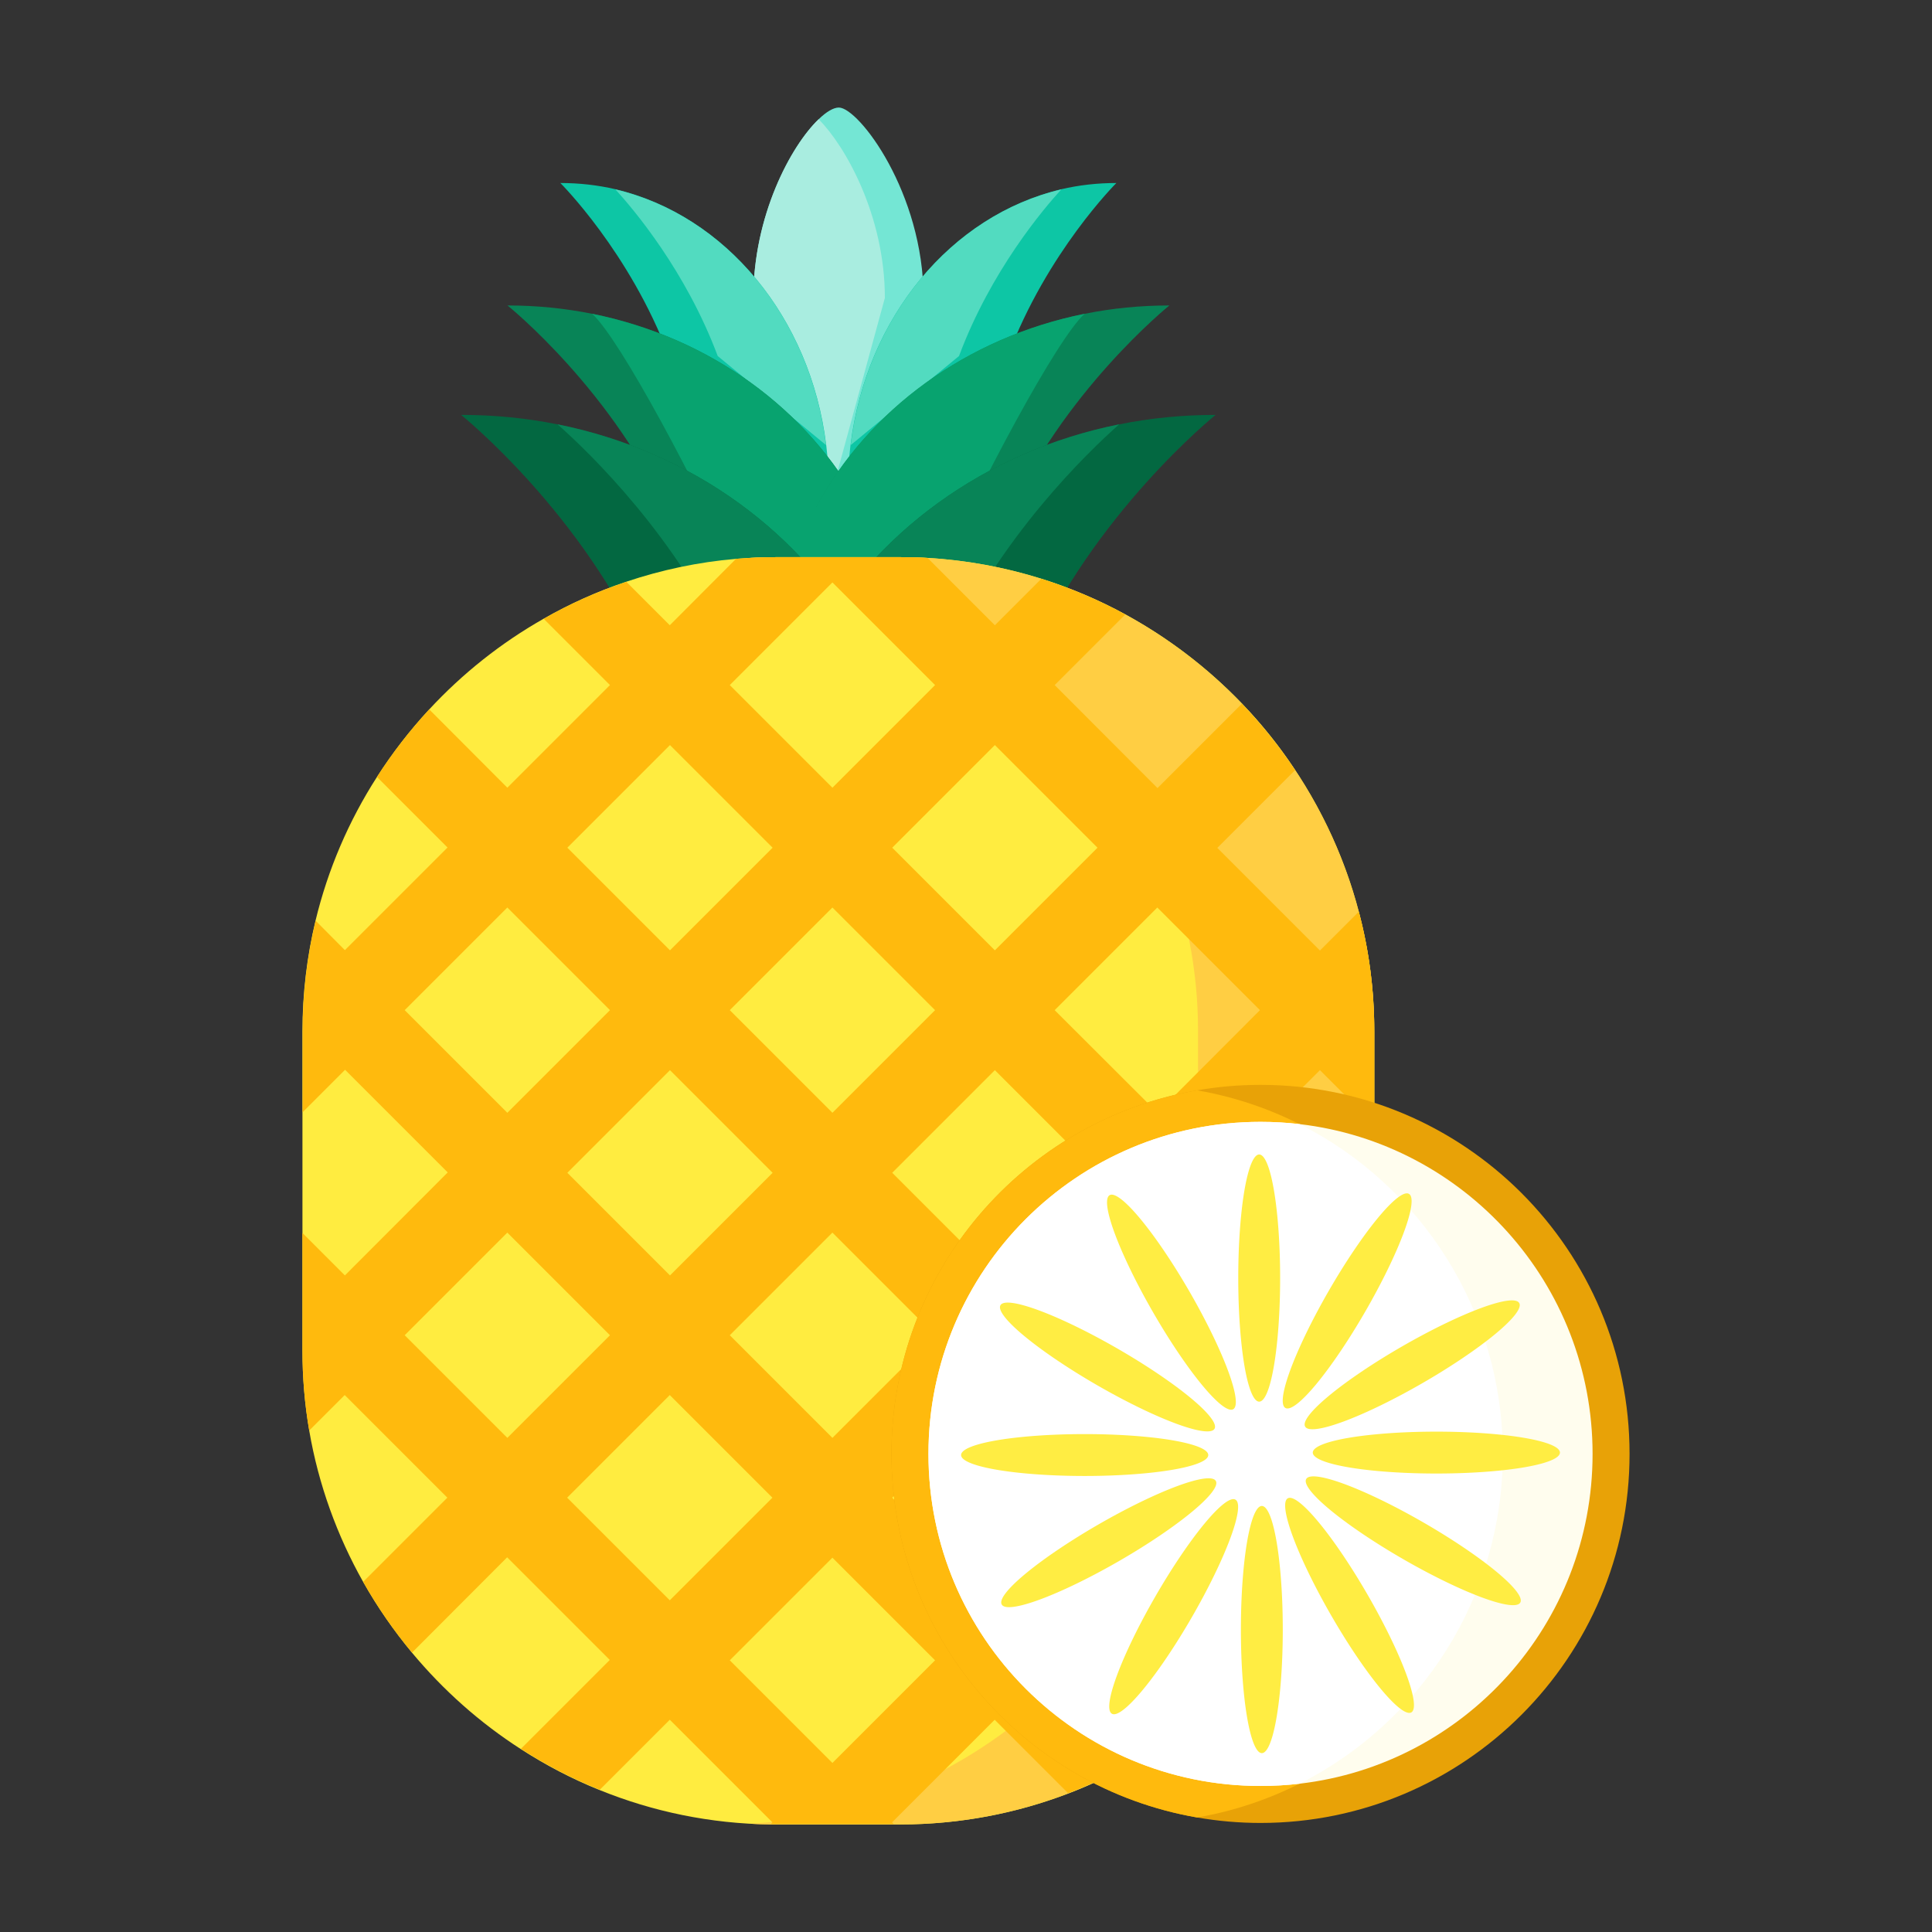 <?xml version="1.0" standalone="no"?><!DOCTYPE svg PUBLIC "-//W3C//DTD SVG 1.1//EN" "http://www.w3.org/Graphics/SVG/1.1/DTD/svg11.dtd"><svg t="1715764072611" class="icon" viewBox="0 0 1024 1024" version="1.1" xmlns="http://www.w3.org/2000/svg" p-id="33426" xmlns:xlink="http://www.w3.org/1999/xlink" width="200" height="200"><rect x="0" y="0" width="1024" height="1024" fill="#333333" stroke="none"/><path d="M489.5 157.9l-44.9 164.7-10.3-37.5-35-127.2c0-43.5 19.8-80.5 34.6-94.7 4.1-4 7.9-6.2 10.7-6.2 10.5 0 44.9 45.1 44.9 100.9z" fill="#74E6D4" p-id="33427"></path><path d="M469 157.9l-34.7 127.2-35-127.2c0-43.5 19.8-80.5 34.6-94.7 14.2 14.2 35.1 51.2 35.1 94.7z" fill="#A9EDE0" p-id="33428"></path><path d="M591.7 97s-36.8 36.6-57.5 91.7l-84.8 69.6c0-7.6 0.5-15.1 1.4-22.5 8.3-67.6 53.4-121.7 111.7-135.5 9.4-2.2 19.2-3.3 29.2-3.3z" fill="#0DC6A5" p-id="33429"></path><path d="M562.5 100.4c-9.4 10.3-37.3 43.1-54.2 88.3l-57.4 47.2c8.2-67.7 53.3-121.8 111.6-135.5z" fill="#52DBC0" p-id="33430"></path><path d="M297 97s36.8 36.6 57.5 91.7l84.8 69.6c0-7.6-0.5-15.1-1.4-22.5-8.3-67.6-53.4-121.7-111.7-135.5C316.8 98.1 307 97 297 97z" fill="#0DC6A5" p-id="33431"></path><path d="M326.2 100.4c9.4 10.3 37.3 43.1 54.2 88.3l57.4 47.2c-8.2-67.7-53.3-121.8-111.6-135.5z" fill="#52DBC0" p-id="33432"></path><path d="M269 161.9s57.2 46 86.8 114.4l38.3 35 61.9-42.7c-27.6-51.4-79.6-89.7-142.2-102.3-14.5-2.9-29.5-4.4-44.8-4.4z" fill="#088457" p-id="33433"></path><path d="M313.8 166.3c14.5 12.8 55.9 90.5 80.3 144.9l56.7-8.8 5.1-33.9c-27.5-51.3-79.5-89.6-142.1-102.2z" fill="#08A36F" p-id="33434"></path><path d="M619.8 161.9s-57.2 46-86.8 114.4l-38.3 35-61.9-42.7c27.6-51.4 79.6-89.7 142.2-102.3 14.4-2.9 29.4-4.4 44.8-4.4z" fill="#088457" p-id="33435"></path><path d="M574.9 166.3c-14.5 12.8-55.9 90.5-80.3 144.9l-53.4-7.3-8.5-35.4c27.6-51.3 79.6-89.6 142.2-102.2z" fill="#08A36F" p-id="33436"></path><path d="M644.3 219.9s-65.2 52.4-98.9 130.4l-43.7-3.4-70.5-5.4c31.4-58.6 90.7-102.3 162.1-116.6 16.4-3.3 33.5-5 51-5z" fill="#036841" p-id="33437"></path><path d="M593.2 224.9c-16.5 14.6-63.7 59.9-91.6 122l-70.5-5.4c31.4-58.6 90.7-102.3 162.1-116.6z" fill="#088457" p-id="33438"></path><path d="M244.4 219.9s65.2 52.4 98.9 130.4l43.7-3.4 70.5-5.4c-31.4-58.6-90.7-102.3-162.1-116.6-16.3-3.3-33.4-5-51-5z" fill="#036841" p-id="33439"></path><path d="M295.5 224.9c16.5 14.6 63.7 59.9 91.6 122l70.5-5.4c-31.4-58.6-90.7-102.3-162.1-116.6z" fill="#088457" p-id="33440"></path><path d="M728.4 546.7v168.9c0 16.4-1.6 32.4-4.6 48-5.5 28.2-15.8 54.8-30 78.9-7.7 13.1-16.6 25.5-26.5 37-16.9 19.5-36.7 36.5-58.7 50.1-13.4 8.3-27.6 15.3-42.4 21-27.7 10.6-57.8 16.4-89.2 16.4h-68.5c-32-0.4-62.5-6.8-90.6-18.2-14.7-5.9-28.6-13.2-41.8-21.7-21.8-14-41.2-31.3-57.7-51.1-9.7-11.7-18.4-24.2-25.9-37.5-13.8-24.5-23.7-51.6-28.6-80.2-2.4-13.9-3.6-28.1-3.6-42.6v-169c0-20.1 2.4-39.8 6.9-58.6 6.6-27.4 17.7-53.1 32.6-76.3 8.2-12.8 17.4-24.7 27.7-35.8 17.6-19 38.1-35.3 60.7-48.1 13.8-7.9 28.5-14.5 43.8-19.6 18.5-6.2 38-10.4 58.2-12.1 7.1-0.6 14.2-0.9 21.5-0.9H477c4.9 0 9.8 0.1 14.6 0.4 20.9 1.2 41 5 60.3 11 15.5 4.9 30.4 11.2 44.5 18.9 22.9 12.5 43.7 28.4 61.7 47.1 10.4 10.8 19.9 22.6 28.2 35.2 15.1 22.7 26.7 48 33.8 75.1 5.5 20.4 8.3 41.8 8.3 63.7z" fill="#FFEC40" p-id="33441"></path><path d="M728.4 546.7v168.9C728.4 853.9 615.3 967 477 967h-65.4c-4.7 0-9.4-0.1-14-0.4 131.8-7.3 237.4-117.4 237.4-251V546.7c0-133.6-105.6-243.7-237.4-251 4.6-0.3 9.3-0.4 14-0.4H477c138.3 0 251.4 113.2 251.4 251.4z" fill="#FFCE43" p-id="33442"></path><path d="M728.4 596v-49.2c0-22-2.8-43.3-8.2-63.6l-20.6 20.6-54.4-54.4 41.2-41.2c-8.4-12.6-17.8-24.3-28.2-35.2l-44.7 44.7-54.5-54.6 37.4-37.4c-14.1-7.7-29-14-44.5-18.9l-24.6 24.6-35.7-35.7c-4.8-0.3-9.7-0.4-14.6-0.4h-65.4c-7.2 0-14.4 0.3-21.5 0.9L355 331.4l-23-23c-15.3 5.1-30 11.7-43.8 19.6l35.1 35.1-54.4 54.4-41.4-41.5c-10.2 11.1-19.5 23-27.7 35.8l37.4 37.4-54.4 54.4-15.5-15.6c-4.5 18.8-6.9 38.4-6.9 58.6v42.9l22.5-22.5 54.4 54.4-54.5 54.6-22.5-22.5v62.1c0 14.5 1.2 28.7 3.6 42.6l18.8-18.8 54.4 54.4-44.6 44.6c7.5 13.3 16.2 25.9 25.9 37.5l50.4-50.5 54.4 54.4-47.1 47.1c13.1 8.5 27.1 15.8 41.8 21.7l37.1-37.1 54.4 54.4-0.9 0.9h65.2l-0.9-0.9 54.4-54.4 38.9 38.9c14.9-5.7 29.1-12.7 42.4-21L559 880l54.4-54.4 53.9 53.9c9.9-11.5 18.8-23.8 26.5-37l-48.6-48.6 54.4-54.4 24.2 24.2c3-15.5 4.6-31.6 4.6-48v-68.5L699.6 676l-54.4-54.4 54.4-54.4 28.8 28.8zM581.7 449.3l-54.4 54.4-54.4-54.4 54.4-54.4 54.4 54.4zM409.5 621.6L355.1 676l-54.4-54.4 54.4-54.4 54.4 54.4z m-22.7-86.2l54.4-54.4 54.4 54.4-54.4 54.4-54.4-54.4z m54.4 117.9l54.4 54.4-54.4 54.4-54.4-54.4 54.4-54.4z m31.7-31.7l54.4-54.4 54.4 54.4-54.4 54.4-54.4-54.4z m-31.7-312.9l54.4 54.4-54.4 54.4-54.4-54.4 54.4-54.4z m-86.1 86.2l54.4 54.4-54.4 54.4-54.4-54.4 54.4-54.4zM214.5 535.4l54.4-54.4 54.4 54.4-54.4 54.4-54.4-54.4z m0 172.3l54.4-54.4 54.4 54.4-54.4 54.4-54.4-54.4z m86.1 86.1l54.4-54.4 54.4 54.4-54.4 54.4-54.4-54.4z m140.6 140.6L386.8 880l54.4-54.4 54.4 54.4-54.4 54.4z m86.1-86.2l-54.4-54.4 54.4-54.4 54.4 54.4-54.4 54.4z m140.6-140.5l-54.4 54.4-54.5-54.4 54.4-54.4 54.5 54.4z m-54.4-117.9L559 535.4l54.4-54.4 54.4 54.4-54.3 54.4z" fill="#FFBA0D" p-id="33443"></path><path d="M863.7 770.6c0 108-87.6 195.6-195.6 195.6-11.4 0-22.7-1-33.6-2.9-92-15.9-162-96.2-162-192.7s70-176.8 162-192.7c10.9-1.9 22.1-2.9 33.6-2.9 108 0 195.6 87.6 195.6 195.6z" fill="#E8A207" p-id="33444"></path><path d="M796.5 770.6c0 96.6-70 176.8-162 192.7-92-15.9-162-96.2-162-192.7s70-176.8 162-192.7c92 15.9 162 96.1 162 192.7z" fill="#FFBA0D" p-id="33445"></path><path d="M844.1 770.6c0 90.2-67.8 164.6-155.3 174.8-6.8 0.8-13.7 1.2-20.7 1.2-97.2 0-176-78.8-176-176s78.8-176 176-176c7 0 13.9 0.4 20.7 1.2 87.4 10.2 155.3 84.6 155.3 174.8z" fill="#FFFDEE" p-id="33446"></path><path d="M796.5 770.6c0 76.4-43.8 142.6-107.7 174.8-6.8 0.8-13.7 1.2-20.7 1.2-97.2 0-176-78.8-176-176s78.8-176 176-176c7 0 13.9 0.4 20.7 1.2 63.9 32.2 107.7 98.4 107.7 174.8z" fill="#FFFFFF" p-id="33447"></path><path d="M656.3 677.4a11.1 65.5 0 1 0 22.2 0 11.1 65.5 0 1 0-22.2 0Z" fill="#FFED43" p-id="33448"></path><path d="M611.269 695.743a65.5 11.1 60 1 0 19.226-11.1 65.5 11.1 60 1 0-19.226 11.1Z" fill="#FFED43" p-id="33449"></path><path d="M581.447 734.15a65.5 11.1 30 1 0 11.1-19.226 65.5 11.1 30 1 0-11.1 19.226Z" fill="#FFED43" p-id="33450"></path><path d="M509.4 771.2a65.5 11.1 0 1 0 131 0 65.5 11.1 0 1 0-131 0Z" fill="#FFED43" p-id="33451"></path><path d="M530.954 850.43a11.1 65.5 60 1 0 113.449-65.5 11.1 65.5 60 1 0-113.449 65.5Z" fill="#FFED43" p-id="33452"></path><path d="M589.323 908.308a11.1 65.5 30 1 0 65.5-113.449 11.1 65.5 30 1 0-65.5 113.449Z" fill="#FFED43" p-id="33453"></path><path d="M657.7 863.7a11.1 65.5 0 1 0 22.2 0 11.1 65.5 0 1 0-22.2 0Z" fill="#FFED43" p-id="33454"></path><path d="M705.676 856.421a65.5 11.1 60 1 0 19.226-11.1 65.5 11.1 60 1 0-19.226 11.1Z" fill="#FFED43" p-id="33455"></path><path d="M743.506 826.256a65.5 11.1 30 1 0 11.1-19.226 65.5 11.1 30 1 0-11.1 19.226Z" fill="#FFED43" p-id="33456"></path><path d="M695.8 769.9a65.5 11.1 0 1 0 131 0 65.5 11.1 0 1 0-131 0Z" fill="#FFED43" p-id="33457"></path><path d="M691.768 756.133a11.1 65.5 60 1 0 113.449-65.5 11.1 65.5 60 1 0-113.449 65.5Z" fill="#FFED43" p-id="33458"></path><path d="M681.279 746.237a11.1 65.5 30 1 0 65.5-113.449 11.1 65.5 30 1 0-65.5 113.449Z" fill="#FFED43" p-id="33459"></path></svg>